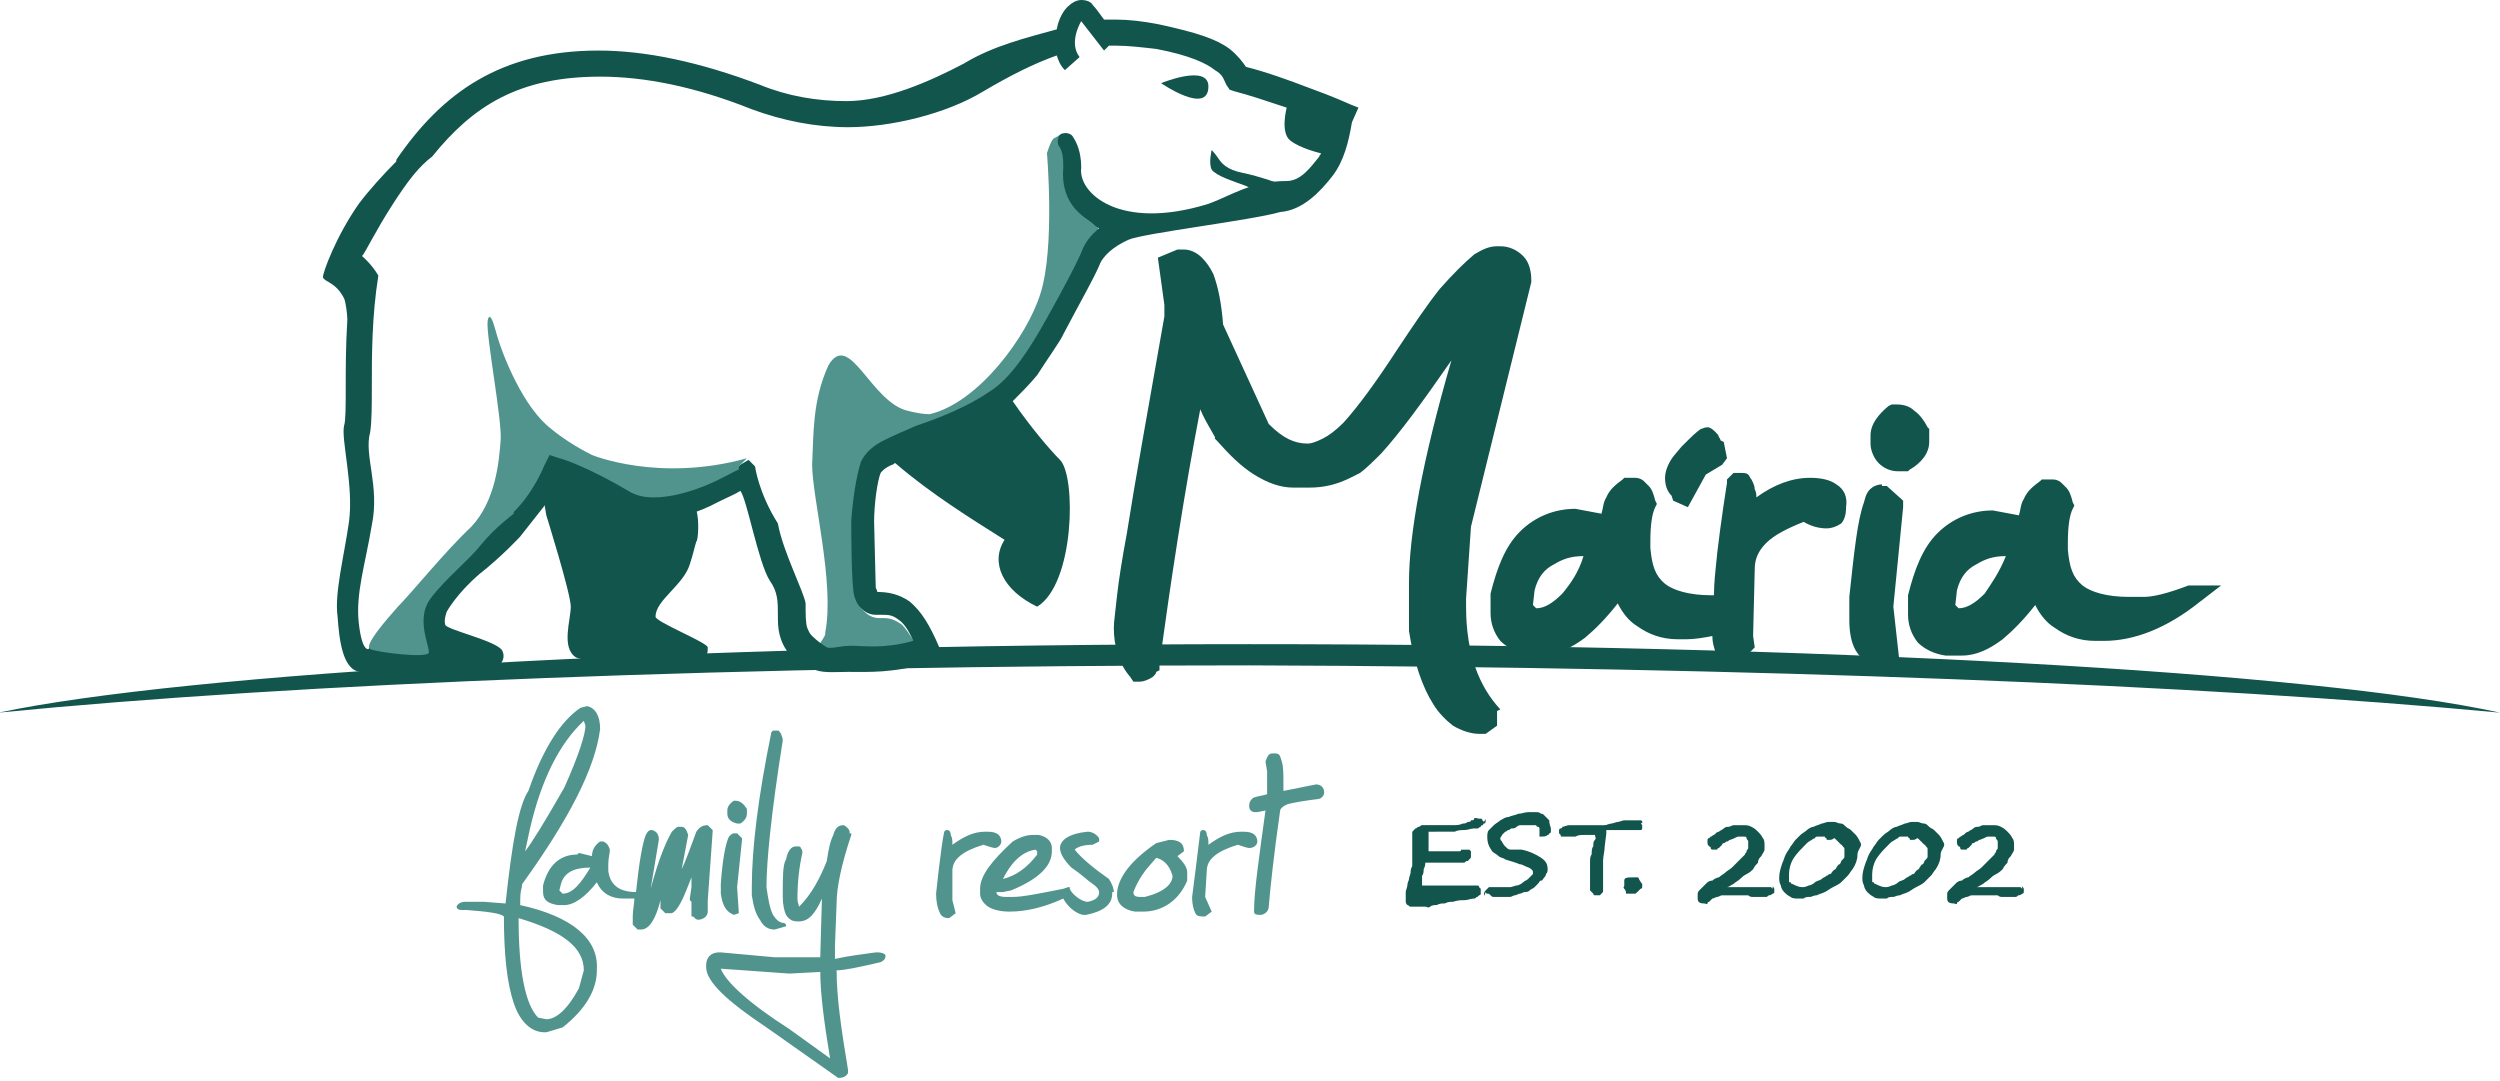 <?xml version="1.0" encoding="utf-8"?>
<!-- Generator: Adobe Illustrator 27.0.1, SVG Export Plug-In . SVG Version: 6.00 Build 0)  -->
<svg version="1.1" id="Layer_1" xmlns="http://www.w3.org/2000/svg" xmlns:xlink="http://www.w3.org/1999/xlink" x="0px" y="0px"
	 viewBox="0 0 153.3 66.3" style="enable-background:new 0 0 153.3 66.3;" xml:space="preserve">
<style type="text/css">
	.st0{fill:#12554D;}
	.st1{fill:#51948D;}
</style>
<g>
	<path class="st0" d="M153.3,43.7c-11.4-2.5-41.4-4.2-76.7-4.2c-35.3,0-65.3,1.8-76.7,4.2c18.2-1.8,45.8-2.9,76.7-2.9
		C107.6,40.9,135.2,42,153.3,43.7"/>
	<path class="st0" d="M102.6,30.7l0.9,0.4l1.1-2l1-0.6l0.3-0.4l-0.2-1l-0.2-0.1c0,0,0-0.1-0.1-0.2c0-0.1-0.1-0.2-0.2-0.3
		c-0.1-0.1-0.3-0.3-0.5-0.3c-0.2,0-0.3,0.1-0.4,0.1c-0.3,0.2-0.6,0.5-1.2,1.1l0,0l0,0l-0.5,0.6c-0.3,0.4-0.5,0.9-0.5,1.3
		c0,0.4,0.1,0.8,0.4,1.1L102.6,30.7z M115.4,29.7c-0.2,0-0.5,0.1-0.6,0.2c-0.3,0.2-0.4,0.5-0.5,0.9c-0.4,1.1-0.6,3-0.9,5.8l0,0v0V38
		c0,0.7,0.1,1.4,0.4,1.9c0.3,0.5,0.8,0.9,1.4,1.1l0.2,0.1l1.1-0.3l-0.4-3.6l0.6-6.1v-0.2v-0.2l-1-0.9H115.4z M95.8,36.4
		c-0.6,0.6-1.1,0.9-1.6,0.9l-0.2-0.2l0.1-0.9c0.2-0.8,0.6-1.3,1.2-1.6c0.5-0.3,1-0.5,1.8-0.5C96.8,35.1,96.3,35.8,95.8,36.4
		 M112.6,29.7c-0.4-0.3-1-0.4-1.6-0.4c-1.1,0-2.2,0.4-3.3,1.2c0-0.2,0-0.3-0.1-0.5c0-0.2-0.1-0.4-0.2-0.6c-0.1-0.1-0.1-0.2-0.2-0.3
		c-0.1-0.1-0.3-0.1-0.4-0.1h-0.5l-0.4,0.4l0,0.2c-0.3,1.9-0.6,4.1-0.7,5.3c0,0.1-0.1,0.8-0.1,1.6h-0.2c-1.3,0-2.3-0.3-2.8-0.7
		c-0.6-0.5-0.8-1.1-0.9-2.2v-0.4c0-1,0.1-1.7,0.3-2.1l0.1-0.2l-0.1-0.2c-0.1-0.4-0.2-0.7-0.4-0.9c-0.1-0.1-0.2-0.2-0.3-0.3
		c-0.1-0.1-0.3-0.2-0.5-0.2h-0.7l-0.1,0.1c-0.4,0.3-0.8,0.6-1,1.1c-0.2,0.3-0.2,0.7-0.3,1l-1.6-0.3h0c-1.3,0-2.5,0.5-3.4,1.4
		c-0.9,0.9-1.4,2.2-1.8,3.8l0,0.1v1.1c0,0.6,0.2,1.2,0.6,1.7c0.4,0.4,1,0.7,1.7,0.8l0.1,0h0.9c0.9,0,1.7-0.4,2.5-1
		c0.6-0.5,1.3-1.2,2-2.1c0.3,0.6,0.7,1.1,1.2,1.4c0.7,0.5,1.5,0.8,2.5,0.8l0.5,0c0.5,0,1.1-0.1,1.6-0.2c0,0.4,0.1,0.7,0.2,1
		c0.1,0.2,0.2,0.4,0.4,0.5c0.2,0.1,0.4,0.1,0.5,0.1c0.1,0,0.3,0,0.4,0h0.2l0.9-0.9l-0.1-0.7l0.1-4.1v0c0-0.6,0.2-1.1,0.7-1.6
		c0.5-0.5,1.3-0.9,2.3-1.3c0.5,0.3,1,0.4,1.4,0.4c0.3,0,0.6-0.1,0.9-0.3c0.2-0.2,0.3-0.6,0.3-0.9c0,0,0-0.1,0-0.1
		C113.3,30.5,113.1,30,112.6,29.7 M118.3,27.1v-0.8l-0.1-0.1c-0.2-0.4-0.5-0.8-0.8-1c-0.3-0.3-0.7-0.4-1.1-0.4H116l-0.2,0.1
		c-0.6,0.5-1.1,1.1-1.1,1.8v0.5c0,0.4,0.2,0.9,0.5,1.2c0.3,0.3,0.7,0.5,1.2,0.5l0,0h0.6l0.1-0.1C117.8,28.4,118.3,27.8,118.3,27.1
		 M121.7,36.4c-0.6,0.6-1.1,0.9-1.6,0.9l-0.2-0.2l0.1-0.9c0.2-0.8,0.6-1.3,1.2-1.6c0.5-0.3,1-0.5,1.8-0.5
		C122.6,35.1,122.1,35.8,121.7,36.4 M134.6,35.9h-0.2h-0.1l-0.1,0c-1.3,0.5-2.2,0.7-2.7,0.7h-1c-1.3,0-2.3-0.3-2.8-0.7
		c-0.6-0.5-0.8-1.1-0.9-2.2v-0.4c0-1,0.1-1.7,0.3-2.1l0.1-0.2l-0.1-0.2c-0.1-0.4-0.2-0.7-0.4-0.9c-0.1-0.1-0.2-0.2-0.3-0.3
		c-0.1-0.1-0.3-0.2-0.5-0.2h-0.7l-0.1,0.1c-0.4,0.3-0.8,0.6-1,1.1c-0.2,0.3-0.2,0.7-0.3,1l-1.6-0.3h0c-1.3,0-2.5,0.5-3.4,1.4
		c-0.9,0.9-1.4,2.2-1.8,3.8l0,0.1v1.1c0,0.6,0.2,1.2,0.6,1.7c0.4,0.4,1,0.7,1.7,0.8l0.1,0h0.9c0.9,0,1.7-0.4,2.5-1
		c0.6-0.5,1.3-1.2,2-2.1c0.3,0.6,0.7,1.1,1.2,1.4c0.7,0.5,1.5,0.8,2.5,0.8h0.5c1.9,0,3.9-0.8,5.9-2.4l1.3-1H134.6z"/>
	<path class="st0" d="M89.9,37.2v-0.5l0.3-4.4l3.7-15v-0.1c0-0.5-0.1-1.1-0.5-1.5c-0.4-0.4-0.9-0.6-1.4-0.6h-0.2
		c-0.5,0-0.9,0.2-1.4,0.5c-0.6,0.5-1.3,1.2-2.1,2.1c-0.8,1-1.6,2.2-2.6,3.7l0,0l0,0c-1.3,2-2.4,3.5-3.3,4.5c-0.5,0.5-0.9,0.8-1.3,1
		c-0.4,0.2-0.7,0.3-0.9,0.3c-0.8,0-1.5-0.3-2.4-1.2l-2.8-6.1c-0.1-1.3-0.3-2.3-0.6-3.1c-0.2-0.4-0.4-0.7-0.7-1
		c-0.3-0.3-0.7-0.5-1.1-0.5h-0.2h-0.2l-1.2,0.5l0.4,2.9v0.7c-1,5.7-1.8,10.1-2.3,13.3c-0.3,1.6-0.5,2.9-0.6,3.8
		c-0.1,1-0.2,1.6-0.2,2c0,1.1,0.3,2.2,1,3l0.2,0.3h0.4c0.2,0,0.5-0.1,0.8-0.3c0.1-0.1,0.2-0.2,0.2-0.3l0.2-0.1l0-0.4
		c0.7-5.1,1.5-10.4,2.5-15.6c0.2,0.5,0.5,1,0.9,1.7l0,0.1l0.1,0.1c0.8,0.9,1.5,1.6,2.3,2.1c0.8,0.5,1.6,0.8,2.4,0.8h1
		c0.9,0,1.7-0.2,2.5-0.6c0.2-0.1,0.4-0.2,0.6-0.3c0.4-0.3,0.8-0.7,1.3-1.2c1.1-1.2,2.5-3.1,4.3-5.7c-1.8,6.2-2.6,10.7-2.6,13.6v0.3
		v1.1v1.5l0,0.1c0.3,1.9,0.8,3.4,1.5,4.5c0.3,0.5,0.8,1,1.2,1.3c0.5,0.3,1.1,0.5,1.6,0.5h0h0.2h0.2l0.7-0.5v-0.9L92,43.5
		C90.7,42.1,89.9,40.1,89.9,37.2"/>
	<path class="st1" d="M65.4,10.8c0-0.5,0.2-2.1-0.3-2.6c0,0-0.3,0.2-0.5,0.3c-0.2,0.2-0.4,0.9-0.4,0.9s0.5,5.8-0.4,8.6
		c-0.8,2.6-3.8,6.7-6.8,7.4c-0.4,0-0.9-0.1-1.3-0.2c-2.3-0.5-3.6-5-4.9-2.8c-1,2.2-0.9,4.2-1,6.1c0,2,1.4,7.3,0.8,10.3
		c0.1,0.2-0.6,0.9-0.5,1.1c0,0,2,0.6,2,0.6c0.9,0,2.3-0.5,4.1-0.9c-0.4-0.7-0.7-1.1-0.9-1.3c-0.3-0.2-0.6-0.4-1.1-0.4
		c-0.1,0-0.1,0-0.2,0l-0.1,0l0,0c-0.4,0-0.7-0.2-0.9-0.4c-0.2-0.2-0.3-0.3-0.4-0.6c-0.1-0.5-0.2-4.1-0.2-4.7c0-1.3,0.2-2.7,0.6-3.6
		c0.3-0.6,0.8-1,1.4-1.3c0.6-0.3,1.3-0.6,2-0.9c1.5-0.6,3.2-1.2,4.5-2.1c1.2-0.8,2.5-2.7,3.5-4.5c1-1.8,1.7-3.1,2.1-4
		c0.3-0.6,0.6-1.1,1-1.5C67.1,13.4,65.9,12.3,65.4,10.8"/>
	<path class="st0" d="M81,9.4c0,0.1-0.1,0.1-0.1,0.2c-0.5,0.6-1.1,1.5-2,1.5c-2.2,0-3.4,0.9-4.8,1.4c-5.5,1.7-8-0.7-7.8-2.2
		c0-0.6-0.1-1.3-0.5-1.9c-0.1-0.2-0.4-0.3-0.7-0.2c-0.2,0.1-0.3,0.4-0.2,0.7c0.3,0.4,0.3,0.9,0.3,1.4c-0.2,2.4,1.5,3.1,1.8,3.4
		c0.1,0.1,0.2,0.2,0.4,0.3c-0.5,0.4-0.9,0.9-1.1,1.5c-0.4,0.9-1.1,2.2-2.1,4c-1,1.8-2.2,3.7-3.5,4.5c-1.3,0.9-3,1.6-4.5,2.1
		c-0.7,0.3-1.4,0.6-2,0.9c-0.6,0.3-1.1,0.7-1.4,1.3c-0.3,0.9-0.5,2.3-0.6,3.6c0,0.6,0,4.2,0.2,4.7c0.1,0.3,0.2,0.5,0.4,0.7
		c0.2,0.2,0.5,0.4,0.9,0.4l0,0l0.1,0c0.1,0,0.1,0,0.2,0c0.5,0,0.7,0,1.1,0.3c0.3,0.2,0.6,0.6,0.9,1.3c-1.8,0.5-3,0.3-3.8,0.3
		c-0.7,0-1.2,0.2-1.5,0.1c-0.3-0.2-0.6-0.4-0.9-0.7c-0.2-0.2-0.2-0.3-0.3-0.5c-0.1-0.3-0.1-0.8-0.1-1.5c-0.1-0.7-1.4-3.2-1.7-4.9
		c-1.2-1.9-1.4-3.5-1.4-3.5l-0.4-0.4l-0.5,0.3c0,0,0,0-0.1,0.1c-0.3,0.2-1.1,0.6-2.1,1c-1,0.4-2.1,0.7-3.1,0.7c-0.5,0-1-0.1-1.4-0.3
		c-2.6-1.6-4.3-2-4.4-2.1l-0.6-0.2l-0.3,0.6c-0.8,1.7-1.5,2.7-2.3,3.3c0,0-3,2.8-5.1,4.4c-2.1,1.5-3.4,3.8-3.4,3.8S22.2,40,22,38.2
		s0.4-3.6,0.8-6c0.5-2.4-0.5-4.3-0.1-5.7c0.1-0.7,0.1-1.6,0.1-2.8c0-1.9,0-4.3,0.4-6.8c0,0,0,0,0,0c-0.4-0.7-1-1.2-1-1.2
		c0.2-0.2,0.8-1.5,1.9-3.2c0.9-1.4,1.6-2.3,2.4-2.9c2.5-3.1,5.3-4.9,10.3-4.9c2.7,0,5.8,0.6,9.3,2c1.9,0.7,3.9,1.1,5.9,1.1
		c2.6,0,6-0.8,8.3-2.2c1.7-1,3.1-1.7,4.5-2.2C64.9,3.7,65,4,65.3,4.3l0.9-0.8c-0.7-0.9,0.1-2.2,0.1-2.2c0,0,1.4,1.8,1.4,1.8L68,2.8
		c0.1,0,0.3,0,0.4,0c0.8,0,1.6,0.1,2.5,0.2C73,3.4,74,3.9,74.5,4.3C75,4.6,75,4.8,75.2,5.2l0.2,0.3l0.3,0.1c0.8,0.2,2,0.6,3.2,1
		c0,0-0.4,1.5,0.2,2C79.7,9.1,81,9.4,81,9.4 M83.3,6.6l-0.5-0.2c0,0-1.1-0.5-2.5-1c-1.3-0.5-2.7-1-3.9-1.3c-0.2-0.3-0.5-0.7-1-1.1
		c-0.8-0.6-2-1-4.3-1.5c-1-0.2-1.9-0.3-2.7-0.3c-0.2,0-0.5,0-0.7,0c-0.3-0.4-0.5-0.7-0.7-0.9C66.9,0.1,66.6,0,66.3,0
		c-0.3,0-0.6,0.2-0.7,0.3c-0.4,0.3-0.7,0.9-0.8,1.5c-1.8,0.5-3.9,1-5.7,2.1C57,5,54.3,6.2,51.9,6.2c-1.8,0-3.6-0.3-5.3-1
		c-3.7-1.4-7-2.1-9.9-2.1c-6,0-9.6,2.6-12.4,6.7c0,0,0,0.1,0,0.1c-0.8,0.8-1.7,1.8-2.3,2.6c-1.4,2-2.2,4.2-2.2,4.5
		c0.1,0.3,0.8,0.3,1.3,1.3c0.1,0.2,0.2,1,0.2,1.3c-0.1,1.6-0.1,3-0.1,4.1c0,1.2,0,2.1-0.1,2.4c-0.2,0.8,0.6,3.7,0.3,5.9
		c-0.3,2.1-0.9,4.4-0.7,5.8c0.1,1.4,0.3,3.3,1.4,3.4c1.1,0.1,7-0.1,7.7-0.1c0.7,0,1.3-0.6,1-1.2s-3.5-1.3-3.5-1.6
		c-0.1-0.3,0.1-0.8,0.1-0.8s0.6-1.1,2-2.3c1.4-1.1,2.5-2.3,2.5-2.3c0,0,2.6-3.3,2.6-3.3c-0.1,0.5,5.2,2.3,5.4,2.3
		c1.5,0,3-0.5,4.1-1.1c0.6-0.3,1.1-0.5,1.4-0.7c0.4,0.5,1.1,4.4,1.8,5.5c0.5,0.7,0.5,1.3,0.5,2.1c0,0.4,0,0.8,0.1,1.2
		c0.1,0.4,0.3,0.9,0.7,1.3c0.3,0.3,0.7,0.5,1.3,0.8c0.6,0.3,1.3,0.2,2.2,0.2h0c1.2,0,2.8,0.1,5.1-0.6l0.8-0.1l-0.3-0.8
		c-0.6-1.4-1.1-2.2-1.8-2.8c-0.7-0.5-1.4-0.6-2-0.6c0-0.1-0.1-0.2-0.1-0.3c0-0.3-0.1-3.7-0.1-4c0-1.1,0.2-2.5,0.4-3
		c0,0,0.2-0.3,0.7-0.5c0.1,0,0.1-0.1,0.2-0.1c2.2,1.9,4.8,3.5,6.7,4.7c-0.9,1.4-0.1,3.1,2,4.1c2.3-1.4,2.4-8,1.4-9
		c-0.6-0.6-1.8-2-2.9-3.6c0.5-0.5,1-1,1.5-1.6c0,0,0,0,0,0c0.5-0.8,1.5-2.2,1.6-2.5c1-1.9,1.8-3.3,2.2-4.2c0.2-0.6,0.9-1.2,1.8-1.6
		c0.9-0.4,7.6-1.2,9.3-1.7c1.4-0.1,2.5-1.3,3.2-2.2c0.7-0.9,1-2.1,1.2-3.3L83.3,6.6z"/>
	<path class="st0" d="M74.1,5.3c0-1.4-2.9-0.2-2.9-0.2S74.1,7.1,74.1,5.3"/>
	<path class="st0" d="M42.7,31.3c-0.2-0.6-4.5-0.8-4.5-0.8l-3.4-1.1c-0.3-0.3-0.5-0.6-0.5-0.6l-1,1.6l0.2,1.2c0,0,1.5,4.8,1.5,5.6
		s-0.6,2.5,0.3,3.1c0.9,0.5,7.2,0.3,7.6,0.2c0.5-0.2,0.5-0.5,0.5-0.8c0-0.3-3.3-1.6-3.2-1.9c0-1,1.7-1.9,2.1-3.2
		c0.2-0.6,0.3-1.1,0.4-1.4C42.8,33.2,42.9,31.9,42.7,31.3"/>
	<path class="st1" d="M45.3,28.6l0.5-0.5c-5.4,1.5-9.5-0.2-9.5-0.2c-1-0.5-1.9-1.1-2.5-1.6c-1.7-1.3-3-4.5-3.4-6
		c-0.4-1.5-0.5-0.6-0.5-0.6c-0.1,0.9,0.9,6.1,0.8,7.3c-0.1,1.3-0.3,3.7-1.8,5.3c-1.6,1.5-3.7,4.1-4.5,4.9c-0.8,0.9-2.1,2.4-1.7,2.6
		s3.6,0.6,3.6,0.2c0-0.5-0.8-2.1,0.1-3.3c0.9-1.2,2.3-2.3,3.1-3.3c0.8-1,2-1.9,2-1.9l0-0.1c0.6-0.6,1.3-1.5,1.9-2.9l0.3-0.6l0.6,0.2
		c0.1,0,1.7,0.5,4.4,2.1c0.4,0.2,0.8,0.3,1.4,0.3c1,0,2.1-0.3,3.1-0.7c1-0.4,1.8-0.9,2.1-1C45.3,28.7,45.3,28.6,45.3,28.6"/>
	<path class="st0" d="M78.8,11.4c-0.2-0.1-1.6-0.6-2.6-0.8c-1-0.2-1.3-0.6-1.5-0.9c-0.2-0.3-0.4-0.5-0.4-0.5s-0.2,0.8,0,1.2
		c0.3,0.4,1.3,0.7,2.1,1c0.7,0.3,0.7,0.7,0.8,0.7S78.8,11.4,78.8,11.4"/>
</g>
<g>
	<path class="st0" d="M91.1,50.3C91.1,50.3,91.1,50.3,91.1,50.3c0,0.1,0,0.2-0.1,0.2s0,0.1-0.1,0.1s-0.1,0.1-0.1,0.1
		c-0.1,0-0.1,0.1-0.2,0.1s-0.1,0-0.2,0c-0.2,0-0.4,0.1-0.6,0.1c-0.2,0-0.4,0-0.6,0.1c-0.2,0-0.3,0-0.5,0s-0.3,0-0.4,0H88
		c-0.1,0-0.1,0-0.2,0s-0.1,0-0.2,0c0,0.1,0,0.2,0,0.3c0,0.1,0,0.2,0,0.3c0,0.1,0,0.2,0,0.3c0,0.1,0,0.2,0,0.3c0.1,0,0.1,0,0.2,0
		c0.1,0,0.2,0,0.2,0c0.1,0,0.2,0,0.3,0c0.1,0,0.2,0,0.3,0c0,0,0.1,0,0.2,0s0.2,0,0.2,0c0.1,0,0.2,0,0.3,0c0.1,0,0.1,0,0.2,0
		c0,0,0.1,0,0.1-0.1c0,0,0.1,0,0.1,0c0,0,0.1,0,0.1,0c0,0,0.1,0,0.1,0c0.1,0,0.1,0,0.2,0c0,0,0.1,0.1,0.1,0.1s0,0.1,0,0.1
		c0,0.1,0,0.1,0,0.2c0,0.1,0,0.1-0.1,0.2c0,0-0.1,0.1-0.1,0.1c-0.1,0-0.1,0-0.2,0.1c-0.1,0-0.1,0-0.2,0c0,0-0.1,0-0.2,0
		c-0.1,0-0.2,0-0.3,0c-0.1,0-0.3,0-0.4,0c-0.1,0-0.3,0-0.4,0c-0.1,0-0.2,0-0.3,0c-0.1,0-0.2,0-0.2,0c-0.1,0-0.1,0-0.2,0
		c-0.1,0-0.1,0-0.2,0c0,0.1,0,0.2-0.1,0.4c0,0.1,0,0.3-0.1,0.4c0,0.1,0,0.1,0,0.2c0,0.1,0,0.1,0,0.2c0,0.1,0,0.1,0,0.1
		c0,0,0,0.1,0,0.1c0,0,0.1,0,0.2,0c0.1,0,0.1,0,0.2,0c0.1,0,0.1,0,0.2,0c0.1,0,0.1,0,0.2,0c0.2,0,0.3,0,0.4,0c0.1,0,0.2,0,0.3,0
		s0.2,0,0.3,0c0.1,0,0.2,0,0.3,0c0,0,0.1,0,0.2,0c0.1,0,0.1,0,0.2,0c0.1,0,0.1,0,0.2,0s0.1,0,0.2,0c0,0,0.1,0,0.1,0c0,0,0.1,0,0.1,0
		c0,0,0.1,0,0.1,0c0,0,0.1,0,0.1,0c0,0,0.1,0,0.1,0c0,0,0.1,0,0.1,0.1c0,0,0.1,0.1,0.1,0.1c0,0.1,0,0.1,0,0.2c0,0,0,0,0,0.1
		s-0.1,0.1-0.1,0.1s-0.1,0.1-0.1,0.1c-0.1,0-0.1,0.1-0.2,0.1c-0.2,0-0.4,0.1-0.6,0.1s-0.4,0-0.7,0.1c-0.2,0-0.3,0-0.5,0.1
		c-0.2,0-0.3,0-0.5,0.1c-0.1,0-0.3,0-0.4,0.1s-0.2,0-0.3,0c-0.1,0-0.1,0-0.2,0c-0.1,0-0.1,0-0.2,0c-0.1,0-0.1,0-0.2,0s-0.1,0-0.1,0
		h0c-0.1,0-0.2,0-0.2,0c-0.1,0-0.1-0.1-0.2-0.1c0,0-0.1-0.1-0.1-0.2c0-0.1,0-0.2,0-0.3c0-0.1,0-0.2,0-0.3s0.1-0.3,0.1-0.4
		c0-0.2,0.1-0.3,0.1-0.4s0.1-0.3,0.1-0.4c0-0.1,0-0.2,0.1-0.4c0-0.1,0-0.3,0-0.4c0,0,0-0.1,0-0.1c0-0.1,0-0.1,0-0.2s0-0.2,0-0.3
		c0-0.1,0-0.2,0-0.3s0-0.2,0-0.2c0-0.1,0-0.1,0-0.1c0,0,0,0,0-0.1c0,0,0-0.1,0-0.1c0-0.1,0-0.1,0-0.2c0-0.1,0-0.1,0.1-0.2
		c0,0,0.1-0.1,0.1-0.1c0.1,0,0.1-0.1,0.2-0.1c0.1,0,0.1-0.1,0.2-0.1c0.1,0,0.1,0,0.2,0c0,0,0.1,0,0.1,0c0.1,0,0.1,0,0.2,0
		c0.1,0,0.1,0,0.2,0c0.1,0,0.1,0,0.1,0c0.1,0,0.1,0,0.2,0c0.1,0,0.2,0,0.3,0c0.2,0,0.4,0,0.6,0s0.4,0,0.6-0.1c0.1,0,0.2,0,0.3-0.1
		c0.1,0,0.2,0,0.2-0.1c0.1,0,0.2,0,0.2-0.1s0.2,0,0.3,0c0,0,0.1,0,0.1,0c0,0,0.1,0,0.1,0.1c0,0,0.1,0.1,0.1,0.1
		C91.1,50.2,91.1,50.2,91.1,50.3z"/>
	<path class="st0" d="M95.1,50.8c0,0,0,0.1,0,0.1c0,0,0,0.1,0,0.1s0,0.1-0.1,0.1c0,0,0,0.1-0.1,0.1h0c-0.1,0.1-0.2,0.1-0.5,0.1
		c0-0.1,0-0.2,0-0.3c0-0.1,0-0.1,0-0.2c0,0,0-0.1-0.1-0.1c0,0-0.1,0-0.1-0.1c-0.1,0-0.1,0-0.2,0c-0.1,0-0.1,0-0.1,0
		c-0.1,0-0.2,0-0.3,0c-0.1,0-0.2,0-0.3,0c-0.1,0-0.2,0-0.3,0.1s-0.2,0.1-0.3,0.1c-0.1,0-0.1,0.1-0.2,0.1c-0.1,0-0.1,0.1-0.2,0.1
		c-0.1,0.1-0.1,0.1-0.2,0.2c0,0.1-0.1,0.1-0.1,0.2l0,0c0,0.1,0,0.1,0.1,0.2c0,0.1,0.1,0.1,0.1,0.2c0.1,0.1,0.1,0.1,0.2,0.2
		c0.1,0.1,0.2,0.1,0.3,0.1c0,0,0,0,0.1,0c0,0,0.1,0,0.1,0c0,0,0.1,0,0.1,0c0.1,0,0.1,0,0.1,0c0,0,0.1,0,0.1,0c0,0,0,0,0.1,0
		c0.5,0.1,0.9,0.3,1.2,0.5c0.3,0.2,0.4,0.4,0.4,0.7c0,0.1,0,0.2-0.1,0.3c0,0.1-0.1,0.2-0.1,0.2c-0.1,0.1-0.1,0.2-0.2,0.2
		s-0.1,0.1-0.2,0.2l0,0c-0.1,0.1-0.1,0.1-0.2,0.2c-0.1,0.1-0.2,0.1-0.3,0.2c-0.1,0.1-0.2,0.1-0.3,0.1c-0.1,0-0.2,0.1-0.3,0.1
		c-0.1,0-0.2,0.1-0.3,0.1c-0.1,0-0.2,0.1-0.3,0.1s-0.2,0-0.3,0c-0.1,0-0.2,0-0.3,0c0,0-0.1,0-0.2,0s-0.1,0-0.2,0
		c-0.1,0-0.1,0-0.2-0.1s-0.1-0.1-0.2-0.1s-0.1-0.1-0.1-0.1S91,55,91,54.9c0,0,0-0.1,0-0.1s0-0.1,0.1-0.2c0,0,0.1-0.1,0.1-0.1
		s0.1-0.1,0.1-0.1c0.1,0,0.1,0,0.2,0c0,0,0.1,0,0.2,0s0.1,0,0.2,0c0.1,0,0.2,0,0.3,0c0.1,0,0.2,0,0.4,0c0.1,0,0.3-0.1,0.4-0.1
		c0.1,0,0.3-0.1,0.4-0.2s0.2-0.1,0.3-0.2c0,0,0.1-0.1,0.1-0.1s0.1-0.1,0.1-0.1s0.1-0.1,0.1-0.1s0-0.1,0-0.1c0-0.1,0-0.1-0.1-0.2v0
		c-0.1-0.1-0.2-0.1-0.4-0.2s-0.2-0.1-0.3-0.1c-0.2-0.1-0.6-0.2-0.9-0.3h0c-0.1-0.1-0.3-0.1-0.4-0.2c-0.1-0.1-0.3-0.2-0.4-0.3
		c-0.2-0.3-0.3-0.5-0.3-0.9c0-0.1,0-0.3,0.1-0.4s0.2-0.2,0.3-0.3c0.1-0.1,0.3-0.2,0.4-0.3c0.2-0.1,0.3-0.2,0.5-0.2
		c0.2-0.1,0.4-0.1,0.6-0.2c0.2,0,0.4-0.1,0.6-0.1c0.1,0,0.1,0,0.2,0c0.1,0,0.2,0,0.3,0c0.1,0,0.2,0,0.3,0.1c0.1,0,0.1,0,0.2,0.1h0
		c0.1,0.1,0.2,0.2,0.3,0.3C95,50.6,95.1,50.7,95.1,50.8z"/>
	<path class="st0" d="M100.7,50.6c0,0.1,0,0.1,0,0.2c0,0,0,0.1-0.1,0.1s-0.1,0-0.1,0c0,0-0.1,0-0.1,0c-0.1,0-0.2,0-0.2,0
		c-0.1,0-0.1,0-0.2,0s-0.1,0-0.2,0c-0.1,0-0.1,0-0.2,0c-0.1,0-0.1,0-0.2,0c-0.1,0-0.2,0-0.2,0c-0.1,0-0.2,0-0.2,0
		c-0.1,0-0.2,0-0.2,0c-0.1,0-0.1,0-0.2,0c-0.1,0-0.1,0-0.1,0c0,0,0,0,0,0.1s0,0.1,0,0.1l-0.1,0.8c0,0.3-0.1,0.6-0.1,0.9
		c0,0.3,0,0.6,0,0.9c0,0,0,0.1,0,0.2s0,0.2,0,0.2c0,0.1,0,0.1,0,0.2s0,0.1,0,0.1c0,0.1,0,0.1,0,0.2c0,0.1,0,0.1-0.1,0.2
		c0,0-0.1,0.1-0.1,0.1s-0.1,0-0.2,0c0,0-0.1,0-0.1,0c0,0-0.1,0-0.1-0.1c0,0-0.1-0.1-0.1-0.1c0,0-0.1-0.1-0.1-0.1c0-0.1,0-0.1,0-0.2
		c0-0.1,0-0.2,0-0.2c0-0.1,0-0.2,0-0.2c0-0.1,0-0.1,0-0.2c0-0.1,0-0.2,0-0.4c0-0.2,0-0.3,0-0.5s0-0.4,0.1-0.5c0-0.2,0-0.4,0.1-0.5
		c0-0.2,0-0.3,0.1-0.4s0-0.2,0-0.3c-0.1,0-0.2,0-0.3,0c-0.1,0-0.2,0-0.4,0c-0.2,0-0.3,0-0.5,0.1c-0.2,0-0.3,0-0.5,0c0,0-0.1,0-0.1,0
		c-0.1,0-0.1,0-0.2,0c-0.1,0-0.1,0-0.1-0.1c0,0-0.1-0.1-0.1-0.1c0,0,0,0,0,0c0,0,0,0,0,0c0,0,0-0.1,0-0.1c0,0,0-0.1,0-0.1
		c0,0,0-0.1,0.1-0.1c0,0,0.1,0,0.1-0.1c0.1,0,0.3-0.1,0.4-0.1c0.2,0,0.3,0,0.5,0c0,0,0.1,0,0.2,0c0.1,0,0.2,0,0.3,0s0.2,0,0.3,0
		c0.1,0,0.2,0,0.4,0c0.1,0,0.2,0,0.3,0c0.1,0,0.2,0,0.2,0c0.1,0,0.3-0.1,0.4-0.1c0.1,0,0.3-0.1,0.4-0.1c0.1,0,0.3-0.1,0.4-0.1
		c0.1,0,0.3,0,0.4,0c0,0,0,0,0.1,0c0,0,0.1,0,0.1,0s0.1,0,0.2,0c0.1,0,0.1,0,0.2,0c0,0,0.1,0,0.1,0.1s0.1,0.1,0.1,0.1
		C100.6,50.4,100.6,50.5,100.7,50.6C100.7,50.5,100.7,50.6,100.7,50.6z"/>
	<path class="st0" d="M100.7,54.2c0,0.1,0,0.1,0,0.2c0,0,0,0.1-0.1,0.1c0,0-0.1,0.1-0.2,0.2c-0.1,0.1-0.1,0.1-0.2,0.1
		c-0.1,0-0.1,0-0.2,0c-0.1,0-0.2,0-0.2,0c-0.1,0-0.1,0-0.1-0.1c0,0,0-0.1-0.1-0.2s0-0.1,0-0.2c0-0.1,0-0.1,0-0.2c0,0,0-0.1,0-0.1
		c0-0.2,0.2-0.2,0.6-0.2c0.1,0,0.2,0,0.2,0c0.1,0,0.1,0.1,0.1,0.1C100.6,54.1,100.7,54.2,100.7,54.2z"/>
	<path class="st0" d="M108.8,54.5c0,0.1,0,0.1,0,0.2c0,0,0,0.1-0.1,0.1c0,0-0.1,0.1-0.2,0.1c-0.1,0-0.1,0.1-0.2,0.1s-0.2,0-0.3,0
		c-0.1,0-0.2,0-0.3,0c-0.1,0-0.2,0-0.2,0c-0.1,0-0.2,0-0.3-0.1c-0.1,0-0.2,0-0.3,0c-0.1,0-0.2,0-0.3,0s-0.2,0-0.3,0
		c-0.1,0-0.2,0-0.3,0s-0.2,0-0.4,0c-0.1,0-0.2,0.1-0.3,0.1c-0.1,0-0.2,0.1-0.3,0.1c0,0-0.1,0.1-0.1,0.1s-0.1,0.1-0.1,0.1
		c0,0-0.1,0-0.1,0.1s-0.1,0-0.2,0c-0.3,0-0.4-0.1-0.4-0.3c0-0.1,0-0.2,0-0.3c0-0.1,0.1-0.2,0.1-0.2s0.1-0.1,0.2-0.2
		c0.1-0.1,0.1-0.1,0.2-0.2c0.1-0.1,0.2-0.2,0.4-0.2c0.1-0.1,0.3-0.2,0.4-0.2c0.1-0.1,0.3-0.2,0.4-0.3s0.3-0.2,0.4-0.3
		c0.1-0.1,0.2-0.2,0.2-0.2c0.1-0.1,0.1-0.1,0.2-0.2c0,0,0.1-0.1,0.1-0.1c0,0,0.1-0.1,0.1-0.1c0.1-0.1,0.1-0.1,0.2-0.2
		c0-0.1,0.1-0.1,0.1-0.2s0.1-0.1,0.1-0.2s0-0.1,0-0.2c0-0.1,0-0.2,0-0.2c0-0.1-0.1-0.1-0.1-0.2s-0.1-0.1-0.2-0.1c-0.1,0-0.2,0-0.3,0
		c-0.1,0-0.2,0.1-0.5,0.2c-0.1,0-0.1,0.1-0.2,0.1c-0.1,0-0.1,0.1-0.2,0.1c-0.1,0-0.1,0.1-0.1,0.1c0,0-0.1,0.1-0.1,0.1
		c0,0-0.1,0.1-0.1,0.1c0,0-0.1,0-0.1,0.1c0,0-0.1,0-0.1,0c0,0-0.1,0-0.2,0c0,0-0.1,0-0.1-0.1s-0.1-0.1-0.1-0.1c0,0-0.1-0.1-0.1-0.2
		c0-0.1,0-0.1,0-0.1c0,0,0-0.1,0-0.1c0,0,0-0.1,0.1-0.1c0,0,0.1-0.1,0.1-0.1c0.1,0,0.1-0.1,0.2-0.1c0.1-0.1,0.2-0.2,0.3-0.2
		c0.1-0.1,0.2-0.1,0.3-0.2c0.1-0.1,0.2-0.1,0.3-0.1s0.2-0.1,0.3-0.1c0.1,0,0.2,0,0.3,0c0.1,0,0.2,0,0.3,0c0.2,0,0.3,0,0.5,0.1
		s0.3,0.2,0.4,0.3c0.1,0.1,0.2,0.2,0.3,0.4c0.1,0.1,0.1,0.3,0.1,0.4c0,0.1,0,0.2,0,0.3c0,0.1-0.1,0.2-0.2,0.4
		c-0.1,0.1-0.2,0.2-0.2,0.4c-0.1,0.1-0.2,0.2-0.3,0.4c-0.1,0.1-0.2,0.2-0.4,0.3s-0.3,0.2-0.4,0.3c-0.1,0.1-0.3,0.2-0.4,0.3
		c-0.2,0.1-0.3,0.2-0.4,0.2c0.1,0,0.2,0,0.2,0s0.2,0,0.3,0c0.1,0,0.2,0,0.3,0s0.2,0,0.3,0c0.1,0,0.2,0,0.3,0c0.1,0,0.2,0,0.3,0
		s0.2,0,0.3,0s0.2,0,0.2,0c0.1,0,0.1,0,0.1,0c0,0,0.1,0,0.1,0c0,0,0.1,0,0.1,0c0,0,0.1,0,0.1,0s0.1,0,0.1,0c0,0,0.1,0.1,0.1,0.1
		C108.7,54.3,108.7,54.3,108.8,54.5C108.8,54.4,108.8,54.4,108.8,54.5z"/>
	<path class="st0" d="M113.9,52.4c0,0.3-0.1,0.6-0.3,0.9c-0.1,0.1-0.2,0.3-0.3,0.4c-0.1,0.1-0.3,0.3-0.4,0.4
		c-0.1,0.1-0.3,0.2-0.5,0.3s-0.3,0.2-0.5,0.3c-0.2,0.1-0.3,0.1-0.5,0.2c-0.2,0-0.3,0.1-0.4,0.1c-0.2,0-0.3,0-0.4,0.1
		c-0.1,0-0.2,0-0.3,0c-0.2,0-0.4,0-0.5-0.1c-0.2-0.1-0.3-0.2-0.4-0.3c-0.1-0.1-0.2-0.3-0.2-0.4c-0.1-0.2-0.1-0.3-0.1-0.5
		c0-0.3,0.1-0.6,0.2-0.9c0.1-0.2,0.1-0.3,0.2-0.5c0.1-0.2,0.2-0.3,0.3-0.5c0.1-0.1,0.2-0.3,0.3-0.4s0.2-0.2,0.3-0.3
		c0.1-0.1,0.3-0.2,0.4-0.3c0.1-0.1,0.3-0.2,0.4-0.2c0.2-0.1,0.3-0.1,0.5-0.2c0.1,0,0.3-0.1,0.4-0.1c0.1,0,0.2,0,0.4,0
		c0.1,0,0.2,0.1,0.4,0.1c0.1,0,0.2,0.1,0.3,0.2c0.1,0.1,0.2,0.1,0.3,0.2c0.1,0.1,0.1,0.1,0.2,0.2c0.1,0.1,0.1,0.1,0.1,0.1
		c0.1,0.1,0.2,0.3,0.3,0.5S113.9,52.1,113.9,52.4z M113.1,52.5c0-0.1,0-0.1,0-0.2c0-0.1,0-0.1,0-0.2c0-0.1,0-0.1-0.1-0.2
		s0-0.1-0.1-0.1c0,0-0.1-0.1-0.1-0.1c0,0-0.1-0.1-0.1-0.1c0,0-0.1-0.1-0.1-0.1c0,0-0.1-0.1-0.1-0.1c-0.1,0-0.1,0.1-0.3,0.1
		c0,0,0,0-0.1,0s-0.1,0-0.1-0.1c0,0-0.1,0-0.1-0.1c0,0-0.1,0-0.1,0c-0.1,0-0.2,0-0.3,0c-0.1,0-0.2,0-0.2,0.1c-0.1,0-0.2,0.1-0.2,0.1
		s-0.2,0.1-0.3,0.2c-0.3,0.3-0.6,0.6-0.8,0.9c-0.2,0.3-0.3,0.7-0.3,1c0,0.1,0,0.1,0,0.2s0,0.1,0,0.2c0,0.1,0,0.1,0.1,0.1
		c0,0,0,0.1,0.1,0.1c0.2,0.1,0.4,0.2,0.6,0.2c0.1,0,0.2,0,0.4-0.1c0.1,0,0.3-0.1,0.4-0.2c0.1-0.1,0.3-0.1,0.4-0.2
		c0.1-0.1,0.2-0.1,0.3-0.2c0.1,0,0.1-0.1,0.2-0.1s0.1-0.1,0.2-0.2s0.2-0.1,0.2-0.2c0.1-0.1,0.1-0.2,0.2-0.2c0.1-0.1,0.1-0.2,0.1-0.2
		C113.1,52.6,113.1,52.6,113.1,52.5z"/>
	<path class="st0" d="M119,52.4c0,0.3-0.1,0.6-0.3,0.9c-0.1,0.1-0.2,0.3-0.3,0.4c-0.1,0.1-0.3,0.3-0.4,0.4c-0.1,0.1-0.3,0.2-0.5,0.3
		s-0.3,0.2-0.5,0.3c-0.2,0.1-0.3,0.1-0.5,0.2c-0.2,0-0.3,0.1-0.4,0.1c-0.2,0-0.3,0-0.4,0.1c-0.1,0-0.2,0-0.3,0c-0.2,0-0.4,0-0.5-0.1
		c-0.2-0.1-0.3-0.2-0.4-0.3c-0.1-0.1-0.2-0.3-0.2-0.4c-0.1-0.2-0.1-0.3-0.1-0.5c0-0.3,0.1-0.6,0.2-0.9c0.1-0.2,0.1-0.3,0.2-0.5
		c0.1-0.2,0.2-0.3,0.3-0.5c0.1-0.1,0.2-0.3,0.3-0.4s0.2-0.2,0.3-0.3c0.1-0.1,0.3-0.2,0.4-0.3c0.1-0.1,0.3-0.2,0.4-0.2
		c0.2-0.1,0.3-0.1,0.5-0.2c0.1,0,0.3-0.1,0.4-0.1c0.1,0,0.2,0,0.4,0c0.1,0,0.2,0.1,0.4,0.1c0.1,0,0.2,0.1,0.3,0.2
		c0.1,0.1,0.2,0.1,0.3,0.2c0.1,0.1,0.1,0.1,0.2,0.2c0.1,0.1,0.1,0.1,0.1,0.1c0.1,0.1,0.2,0.3,0.3,0.5S119,52.1,119,52.4z
		 M118.2,52.5c0-0.1,0-0.1,0-0.2c0-0.1,0-0.1,0-0.2c0-0.1,0-0.1-0.1-0.2s0-0.1-0.1-0.1c0,0-0.1-0.1-0.1-0.1c0,0-0.1-0.1-0.1-0.1
		c0,0-0.1-0.1-0.1-0.1c0,0-0.1-0.1-0.1-0.1c-0.1,0-0.1,0.1-0.3,0.1c0,0,0,0-0.1,0s-0.1,0-0.1-0.1c0,0-0.1,0-0.1-0.1c0,0-0.1,0-0.1,0
		c-0.1,0-0.2,0-0.3,0c-0.1,0-0.2,0-0.2,0.1c-0.1,0-0.2,0.1-0.2,0.1s-0.2,0.1-0.3,0.2c-0.3,0.3-0.6,0.6-0.8,0.9
		c-0.2,0.3-0.3,0.7-0.3,1c0,0.1,0,0.1,0,0.2s0,0.1,0,0.2c0,0.1,0,0.1,0.1,0.1c0,0,0,0.1,0.1,0.1c0.2,0.1,0.4,0.2,0.6,0.2
		c0.1,0,0.2,0,0.4-0.1c0.1,0,0.3-0.1,0.4-0.2c0.1-0.1,0.3-0.1,0.4-0.2c0.1-0.1,0.2-0.1,0.3-0.2c0.1,0,0.1-0.1,0.2-0.1
		s0.1-0.1,0.2-0.2s0.2-0.1,0.2-0.2c0.1-0.1,0.1-0.2,0.2-0.2c0.1-0.1,0.1-0.2,0.1-0.2C118.2,52.6,118.2,52.6,118.2,52.5z"/>
	<path class="st0" d="M124.1,54.5c0,0.1,0,0.1,0,0.2c0,0,0,0.1-0.1,0.1c0,0-0.1,0.1-0.2,0.1c-0.1,0-0.1,0.1-0.2,0.1s-0.2,0-0.3,0
		c-0.1,0-0.2,0-0.3,0c-0.1,0-0.2,0-0.2,0c-0.1,0-0.2,0-0.3-0.1c-0.1,0-0.2,0-0.3,0c-0.1,0-0.2,0-0.3,0s-0.2,0-0.3,0
		c-0.1,0-0.2,0-0.3,0s-0.2,0-0.4,0c-0.1,0-0.2,0.1-0.3,0.1c-0.1,0-0.2,0.1-0.3,0.1c0,0-0.1,0.1-0.1,0.1s-0.1,0.1-0.1,0.1
		c0,0-0.1,0-0.1,0.1s-0.1,0-0.2,0c-0.3,0-0.4-0.1-0.4-0.3c0-0.1,0-0.2,0-0.3c0-0.1,0.1-0.2,0.1-0.2s0.1-0.1,0.2-0.2
		c0.1-0.1,0.1-0.1,0.2-0.2c0.1-0.1,0.2-0.2,0.4-0.2c0.1-0.1,0.3-0.2,0.4-0.2c0.1-0.1,0.3-0.2,0.4-0.3s0.3-0.2,0.4-0.3
		c0.1-0.1,0.2-0.2,0.2-0.2c0.1-0.1,0.1-0.1,0.2-0.2c0,0,0.1-0.1,0.1-0.1c0,0,0.1-0.1,0.1-0.1c0.1-0.1,0.1-0.1,0.2-0.2
		c0-0.1,0.1-0.1,0.1-0.2s0.1-0.1,0.1-0.2s0-0.1,0-0.2c0-0.1,0-0.2,0-0.2c0-0.1-0.1-0.1-0.1-0.2s-0.1-0.1-0.2-0.1c-0.1,0-0.2,0-0.3,0
		c-0.1,0-0.2,0.1-0.5,0.2c-0.1,0-0.1,0.1-0.2,0.1c-0.1,0-0.1,0.1-0.2,0.1c-0.1,0-0.1,0.1-0.1,0.1c0,0-0.1,0.1-0.1,0.1
		c0,0-0.1,0.1-0.1,0.1c0,0-0.1,0-0.1,0.1c0,0-0.1,0-0.1,0c0,0-0.1,0-0.2,0c0,0-0.1,0-0.1-0.1s-0.1-0.1-0.1-0.1c0,0-0.1-0.1-0.1-0.2
		c0-0.1,0-0.1,0-0.1c0,0,0-0.1,0-0.1c0,0,0-0.1,0.1-0.1c0,0,0.1-0.1,0.1-0.1c0.1,0,0.1-0.1,0.2-0.1c0.1-0.1,0.2-0.2,0.3-0.2
		c0.1-0.1,0.2-0.1,0.3-0.2c0.1-0.1,0.2-0.1,0.3-0.1s0.2-0.1,0.3-0.1c0.1,0,0.2,0,0.3,0c0.1,0,0.2,0,0.3,0c0.2,0,0.3,0,0.5,0.1
		s0.3,0.2,0.4,0.3c0.1,0.1,0.2,0.2,0.3,0.4c0.1,0.1,0.1,0.3,0.1,0.4c0,0.1,0,0.2,0,0.3c0,0.1-0.1,0.2-0.2,0.4
		c-0.1,0.1-0.2,0.2-0.2,0.4c-0.1,0.1-0.2,0.2-0.3,0.4c-0.1,0.1-0.2,0.2-0.4,0.3s-0.3,0.2-0.4,0.3c-0.1,0.1-0.3,0.2-0.4,0.3
		c-0.2,0.1-0.3,0.2-0.4,0.2c0.1,0,0.2,0,0.2,0s0.2,0,0.3,0c0.1,0,0.2,0,0.3,0s0.2,0,0.3,0c0.1,0,0.2,0,0.3,0c0.1,0,0.2,0,0.3,0
		s0.2,0,0.3,0s0.2,0,0.2,0c0.1,0,0.1,0,0.1,0c0,0,0.1,0,0.1,0c0,0,0.1,0,0.1,0c0,0,0.1,0,0.1,0s0.1,0,0.1,0c0,0,0.1,0.1,0.1,0.1
		C124,54.3,124,54.3,124.1,54.5C124.1,54.4,124.1,54.4,124.1,54.5z"/>
</g>
<g>
	<path class="st1" d="M63.5,52.1l0.1,0.1v0.2c-0.6,0.8-1.3,1.3-2.1,1.5C62.1,52.7,62.8,52.2,63.5,52.1 M68.3,54.7
		c0-0.2-0.1-0.5-0.3-0.8l0,0l0,0c-1-0.7-1.7-1.3-2.1-1.8c0.1-0.1,0.4-0.3,1.1-0.3l0,0l0.4-0.2v-0.2v0l0,0c-0.2-0.3-0.5-0.4-0.7-0.4
		h0l0,0C65.6,51.1,65,51.5,65,52c0,0.3,0.2,0.7,0.7,1.2l0,0l0,0c0.6,0.4,1,0.8,1.3,1c0.3,0.2,0.4,0.4,0.4,0.5c0,0.3-0.2,0.5-0.7,0.6
		c-0.4,0-1-0.5-1.1-0.8l0-0.1h-0.1h0l-0.3,0.1c-1.5,0.3-2.5,0.5-3.1,0.5h-0.4c-0.4,0-0.6-0.1-0.6-0.3h0.4l0.5-0.1l0,0
		c1.7-0.7,2.5-1.5,2.5-2.4v-0.2c0-0.4-0.3-0.7-0.8-0.8l0,0h-0.4c-0.3,0-0.7,0.1-1.2,0.4l0,0l0,0c-1.3,1.2-2,2.1-2,2.9v0.3
		c0,0.3,0.2,0.6,0.5,0.8c0.3,0.2,0.8,0.3,1.3,0.3c1.1,0,2.2-0.3,3.3-0.8c0.2,0.4,0.7,0.9,1.2,1l0,0h0.2l0,0c1-0.2,1.6-0.6,1.6-1.3
		V54.7z M58.4,53.4c0-0.7,0.6-1.2,1.9-1.6c0.3,0.1,0.6,0.2,0.7,0.2c0.2,0,0.4-0.2,0.4-0.4c0,0,0,0,0,0c0-0.2-0.1-0.4-0.3-0.5
		c-0.2-0.1-0.4-0.1-0.7-0.1c-0.7,0-1.3,0.3-2,0.8c0-0.3,0-0.4-0.1-0.6c0-0.2-0.1-0.3-0.2-0.3H58h0l-0.1,0.1l0,0l0,0
		c-0.2,0.9-0.5,3.8-0.5,3.8c0,0.5,0.1,0.9,0.2,1.1c0.1,0.3,0.3,0.4,0.6,0.4h0h0l0.4-0.3l-0.2-0.8v-0.1L58.4,53.4z M71.9,53.7
		c0,0.5-0.5,1-1.7,1.3h-0.3c-0.3,0-0.4-0.1-0.4-0.3c0.3-0.8,0.8-1.4,0.8-1.4l0.6-0.7C71.3,52.7,71.7,53,71.9,53.7L71.9,53.7z
		 M72.6,52.2L72.6,52.2c0-0.5-0.3-0.7-0.9-0.7l0,0l-0.8,0.2l0,0c-1.6,1.1-2.3,2.1-2.4,3v0.2c0,0.5,0.4,0.9,1.1,1l0,0h0.5
		c0,0,0,0,0,0c1.2,0,2.2-0.7,2.7-1.9l0,0v0v-0.5c0-0.3-0.2-0.6-0.6-1L72.6,52.2z M80.7,48.1L80.7,48.1l-2,0.4v-0.4
		c0-0.6,0-1.1-0.1-1.4c-0.1-0.3-0.1-0.5-0.4-0.5H78c-0.2,0-0.3,0.2-0.4,0.5l0,0l0.1,0.6l0,1.4c-0.3,0.1-0.5,0.1-0.8,0.2l0,0l0,0
		c-0.2,0.1-0.3,0.3-0.3,0.5c0,0.1,0,0.2,0.1,0.3s0.2,0.1,0.3,0.1c0,0,0.1,0,0.1,0l0.5-0.1c-0.4,2.9-0.7,5-0.7,6.1l0,0.1v0l0,0
		c0,0.2,0.2,0.2,0.4,0.2h0c0.2,0,0.5-0.2,0.5-0.5c0,0,0,0,0,0l0,0l0,0c0.1-1.2,0.3-3.1,0.7-5.9v0v0c0-0.1,0.2-0.3,0.5-0.4
		c0.4-0.1,1-0.2,1.8-0.3c0,0,0,0,0,0c0.2,0,0.4-0.2,0.4-0.4C81.2,48.3,81,48.1,80.7,48.1 M77.1,51.6c0-0.2-0.1-0.4-0.3-0.5
		c-0.2-0.1-0.4-0.1-0.7-0.1c-0.7,0-1.3,0.3-2,0.8c0-0.3,0-0.4-0.1-0.6c0-0.2-0.1-0.3-0.2-0.3h-0.1h0l-0.1,0.1l0,0l0,0
		c-0.1,0.9-0.5,4-0.5,4c0,0.5,0.1,0.8,0.2,1c0.1,0.2,0.3,0.2,0.6,0.2h0h0l0.4-0.3L73.9,55V55l0.1-1.6c0-0.7,0.6-1.2,1.9-1.6
		c0.3,0.1,0.6,0.2,0.7,0.2C76.9,52,77.1,51.8,77.1,51.6C77.1,51.6,77.1,51.6,77.1,51.6 M45.2,50.5L45.2,50.5l0.2,0h0l0,0
		c0.3-0.2,0.4-0.4,0.4-0.6v-0.3l0,0c-0.2-0.3-0.4-0.5-0.7-0.5h-0.1h0l0,0c-0.3,0.2-0.4,0.4-0.4,0.6v0.2
		C44.6,50.2,44.8,50.4,45.2,50.5 M48.4,63.1c-2.5-1.6-3.9-2.9-4.2-3.7v0l0,0l4.2,0.3l1.9-0.1c0,1.2,0.2,2.9,0.6,5.3L48.4,63.1z
		 M53.8,58.4C53.8,58.4,53.8,58.4,53.8,58.4L53.8,58.4h-0.1c-0.7,0.1-1.6,0.2-2.5,0.4v-0.8l0.1-2.6l-0.1,0h0.1c0-1,0.3-2.4,0.9-4.2
		l0-0.1h-0.1c0-0.1,0-0.2-0.1-0.3c-0.1-0.1-0.2-0.2-0.3-0.2c-0.3,0-0.5,0.2-0.6,0.6c-0.2,0.4-0.3,0.9-0.4,1.6c-0.4,1-0.9,2-1.7,2.8
		c0-0.1-0.1-0.2-0.1-0.5c0-1,0.1-1.9,0.3-2.8l0,0l0,0c0-0.1,0-0.2-0.1-0.3c0-0.1-0.1-0.1-0.2-0.1h-0.1c-0.3,0-0.5,0.3-0.6,0.8
		C48,53,48,53.8,48,54.7V55c0,0.5,0.1,0.9,0.2,1.1c0.2,0.3,0.4,0.4,0.7,0.4H49c0.6,0,1-0.5,1.4-1.4l-0.1,3.5v0.1h-2.8l-3.3-0.3h-0.1
		c-0.5,0-0.8,0.3-0.8,0.8l0,0v0.1c0,0.9,1.3,2.1,3.7,3.7l4.4,3.1h0h0c0.3,0,0.5-0.1,0.6-0.3l0,0v-0.2l0,0c-0.4-2.4-0.7-4.4-0.7-6.1
		c0.5,0,1.4-0.2,2.7-0.5c0.2-0.1,0.3-0.2,0.3-0.4C54.3,58.5,54.1,58.4,53.8,58.4 M46.6,56.4c0.2,0.4,0.5,0.6,0.9,0.6h0h0l0.7-0.2
		v-0.1v0l-0.1-0.1l0,0h0c-0.3,0-0.5-0.2-0.7-0.5c-0.2-0.4-0.3-1-0.4-1.7c0-1.6,0.3-4.6,1-9l0,0l0,0c0-0.2-0.1-0.3-0.1-0.4
		c-0.1-0.1-0.1-0.2-0.2-0.2h-0.3l-0.1,0.1l0,0l0,0c-0.8,3.9-1.2,7.1-1.2,9.5v0.5l0,0C46.2,55.5,46.3,56,46.6,56.4 M45,56.1L45,56.1
		l0.3-0.1l0-0.1l-0.1-1.5l0.3-2.9v-0.1v0l-0.3-0.3H45c-0.1,0-0.2,0.1-0.3,0.2c-0.2,0.4-0.4,1.4-0.5,2.9l0,0.6
		C44.3,55.5,44.5,55.9,45,56.1 M35.5,60.6c-0.7,1.3-1.4,1.9-2,1.9L33,62.4c-0.8-0.8-1.2-2.9-1.2-6.1v0l0,0c2.7,0.8,4,1.8,4,3.2
		L35.5,60.6z M32.5,50.8c0.7-3,1.8-5.2,3.3-6.6l0.1,0.3c0,0.5-0.4,1.8-1.3,3.8c-1.2,2.1-2,3.4-2.4,3.9L32.5,50.8z M31.9,55.5
		c0-0.5,0-0.8,0.1-1.1c0-0.1,0-0.2,0.1-0.3c0,0,0,0,0,0h0l0,0c2.8-3.9,4.4-7,4.7-9.4c0-0.8-0.3-1.3-0.8-1.4l0,0l-0.4,0.1l0,0
		c-1.2,0.8-2.3,2.5-3.2,5.1c-0.6,0.9-1,3.2-1.4,6.9l-1.3-0.1c-0.4,0-0.8,0-1.2,0c-0.3,0-0.5,0.2-0.5,0.3c0,0.1,0.1,0.2,0.3,0.2
		c0.1,0,0.2,0,0.3,0c1.3,0.1,2.1,0.2,2.3,0.4v0c0,2.4,0.2,4.1,0.6,5.3c0.4,1.2,1.1,1.8,1.9,1.8h0.1h0l1-0.3l0,0
		c1.4-1.1,2.1-2.3,2.1-3.5v-0.1C36.7,57.6,35.1,56.2,31.9,55.5 M34.5,54.8L34.5,54.8l-0.2-0.2v0l0.1-0.4c0.2-0.7,0.8-1,1.8-1
		C35.6,54.2,35.1,54.8,34.5,54.8 M43.4,55.9L43.4,55.9v-0.7l0.3-4.2v-0.1v0l-0.3-0.3h0c-0.3,0-0.5,0.1-0.7,0.4l0,0l0,0
		c-0.4,1.1-0.7,1.9-0.9,2.3l0.4-2.1l0,0c-0.1-0.3-0.2-0.5-0.4-0.5h-0.2c-0.1,0-0.2,0.1-0.4,0.3c-0.3,0.5-0.8,1.6-1.3,3.5l0.5-3v0
		c0-0.3-0.1-0.5-0.4-0.6l0,0h-0.1c-0.1,0-0.2,0.1-0.3,0.3c-0.2,0.5-0.4,1.6-0.6,3.5c-1.1,0-1.6-0.5-1.7-1.3V53
		c0-0.4,0.1-0.7,0.1-0.9l0,0l0,0c-0.1-0.3-0.2-0.4-0.4-0.5h-0.2l0,0c-0.3,0.2-0.5,0.5-0.5,0.9l-0.8-0.2l-0.1,0.1
		c-1.1,0-1.8,0.7-2.1,1.9l0,0v0.4c0,0.5,0.3,0.7,0.9,0.8l0,0h0.4c0.6,0,1.3-0.5,2-1.4c0.3,0.7,0.9,1,1.6,1l0.2,0c0.2,0,0.3,0,0.5,0
		c0,0.3-0.1,0.7-0.1,1.1v0.5l0.3,0.3h0.2c0.5,0,0.9-0.6,1.2-1.8v0.5l0.3,0.3h0.4l0,0c0.4-0.2,0.7-0.9,1.2-2.2v0.6l-0.1,0.7v0.1v0
		l0.1,0.1c0,0.2,0,0.5,0,0.7l0,0.2l0.1,0c0.1,0.1,0.2,0.2,0.3,0.2C43.1,56.4,43.4,56.2,43.4,55.9L43.4,55.9z"/>
</g>
</svg>
